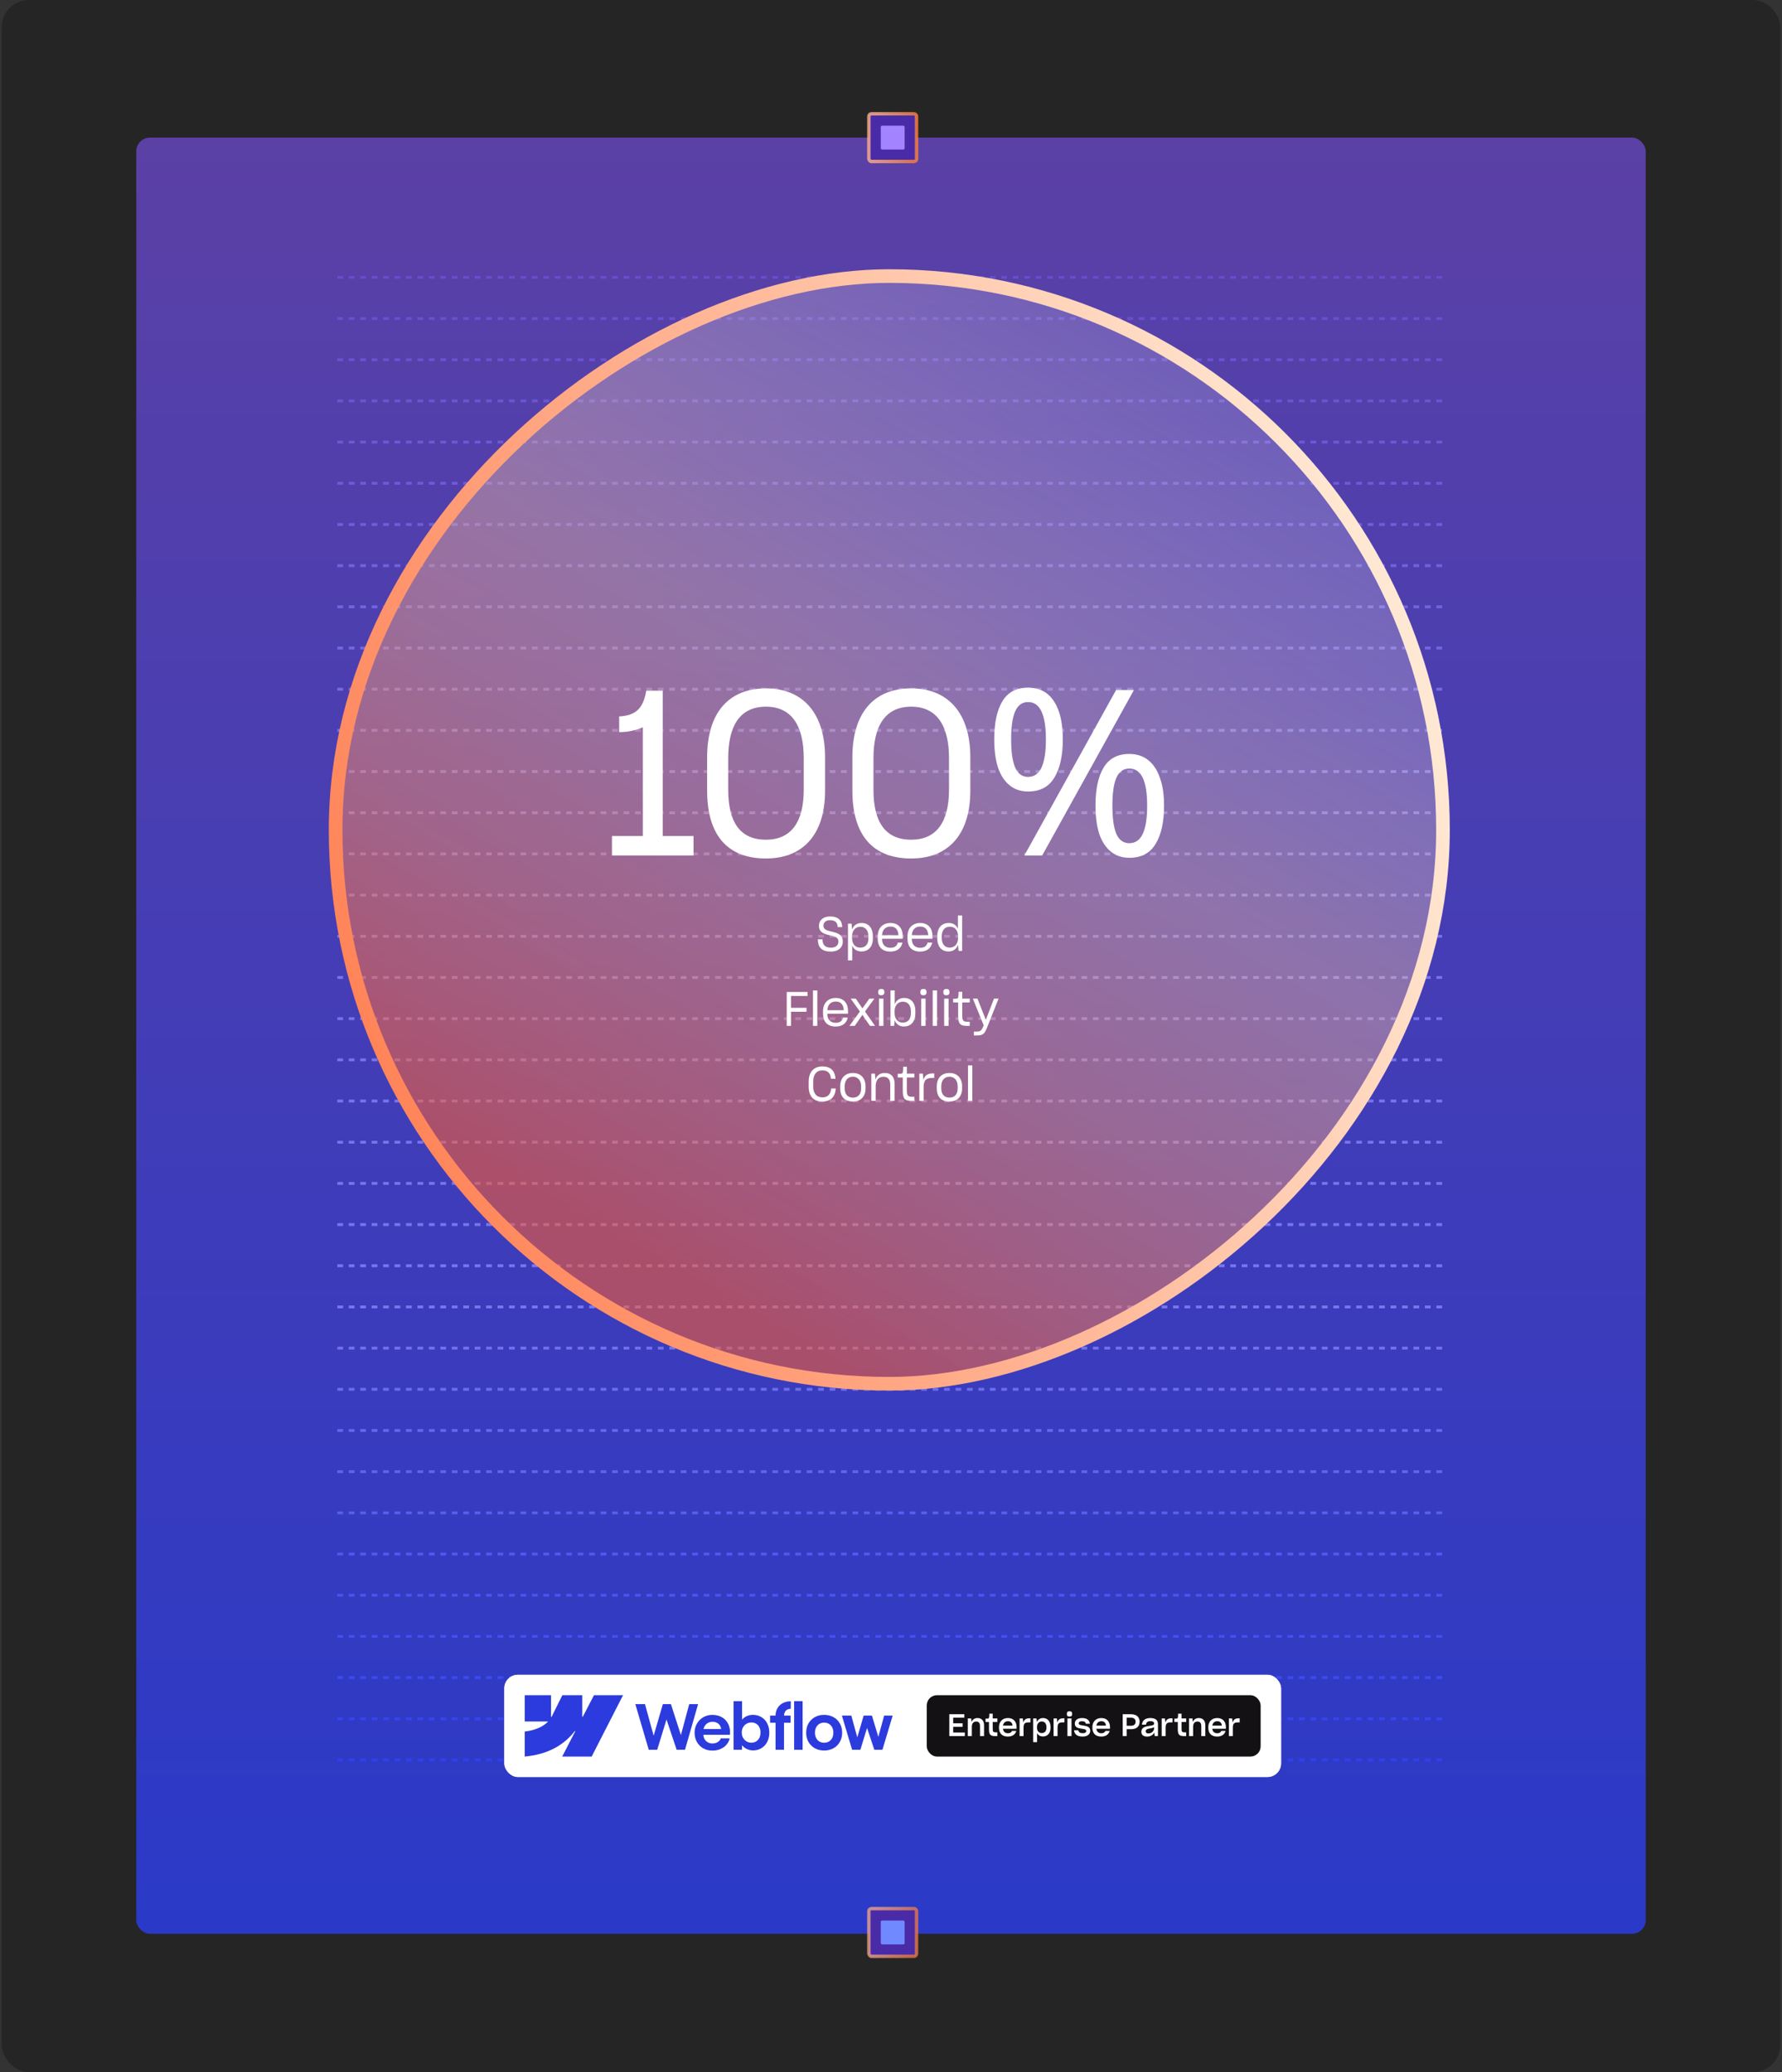 <svg width="523" height="608" viewBox="0 0 523 608" fill="none" xmlns="http://www.w3.org/2000/svg">
<rect x="0" y="0" width="523" height="608" fill="#333333" stroke="none"/>
<rect x="0.5" width="522" height="608" rx="8" fill="#252525"/>
<rect x="40" y="40.381" width="443" height="527" rx="4" fill="url(#paint0_linear_13378_7402)" fill-opacity="0.8"/>
<path d="M99 516.381H424M99 504.297H424M99 492.214H424M99 480.131H424M99 468.047H424M99 455.964H424M99 443.881H424M99 431.797H424M99 419.714H424M99 407.631H424M99 395.547H424M99 383.464H424M99 371.381H424M99 359.297H424M99 347.214H424M99 335.131H424M99 323.047H424M99 310.964H424M99 298.881H424M99 286.797H424M99 274.714H424M99 262.631H424M99 250.547H424M99 238.464H424M99 226.381H424M99 214.297H424M99 202.214H424M99 190.131H424M99 178.047H424M99 165.964H424M99 153.881H424M99 141.797H424M99 129.714H424M99 117.631H424M99 105.547H424M99 93.464H424M99 81.381H424" stroke="url(#paint1_linear_13378_7402)" stroke-width="0.835" stroke-dasharray="1.68 1.68"/>
<path d="M255.724 47.381H268.276C268.638 47.381 269 47.019 269 46.657V34.105C269 33.743 268.638 33.381 268.276 33.381H255.724C255.362 33.381 255 33.743 255 34.105V46.536C255 46.898 255.362 47.381 255.724 47.381Z" fill="#492BA8" stroke="url(#paint2_linear_13378_7402)" stroke-opacity="0.8"/>
<path d="M258.862 43.881H265.138C265.319 43.881 265.5 43.7 265.5 43.519V37.243C265.5 37.062 265.319 36.881 265.138 36.881H258.862C258.681 36.881 258.5 37.062 258.5 37.243V43.458C258.5 43.639 258.681 43.881 258.862 43.881Z" fill="#A383FF"/>
<path d="M255.724 574H268.276C268.638 574 269 573.638 269 573.276V560.724C269 560.362 268.638 560 268.276 560H255.724C255.362 560 255 560.362 255 560.724V573.155C255 573.517 255.362 574 255.724 574Z" fill="#492BA8" stroke="url(#paint3_linear_13378_7402)" stroke-opacity="0.7"/>
<path d="M258.862 570.5H265.138C265.319 570.5 265.5 570.319 265.5 570.138V563.862C265.5 563.681 265.319 563.5 265.138 563.5H258.862C258.681 563.5 258.5 563.681 258.5 563.862V570.078C258.5 570.259 258.681 570.5 258.862 570.5Z" fill="#7189FF"/>
<rect x="148" y="491.381" width="227.99" height="30" rx="4" fill="white"/>
<rect x="148.3" y="491.681" width="227.39" height="29.4" rx="3.7" stroke="white" stroke-opacity="0.7" stroke-width="0.6"/>
<path fill-rule="evenodd" clip-rule="evenodd" d="M182.858 497.381L173.65 515.381H165.001L168.854 507.921H168.681C165.502 512.048 160.758 514.765 154 515.381V508.024C154 508.024 158.323 507.769 160.865 505.096H154.002V497.381H161.717V503.727H161.891L165.044 497.381H170.878V503.687H171.052L174.324 497.381H182.858Z" fill="#2C3BDD"/>
<path d="M233.07 513.395H235.555V499.131H233.07V513.395Z" fill="#2C3BDD"/>
<path fill-rule="evenodd" clip-rule="evenodd" d="M219.37 513.248C219.91 513.474 220.46 513.585 221.018 513.585C221.94 513.585 222.765 513.359 223.494 512.911C224.221 512.462 224.786 511.842 225.188 511.054C225.588 510.26 225.789 509.357 225.789 508.351C225.789 507.344 225.582 506.443 225.17 505.648C224.757 504.854 224.183 504.238 223.448 503.801C222.715 503.358 221.879 503.139 220.945 503.145C220.35 503.145 219.779 503.261 219.234 503.491C218.688 503.722 218.233 504.049 217.869 504.474C217.842 504.506 217.815 504.539 217.787 504.571V499.14H215.293V513.394H217.769L217.764 512.063C217.828 512.142 217.897 512.218 217.97 512.293C218.362 512.699 218.83 513.017 219.37 513.248ZM221.917 510.946C221.511 511.194 221.047 511.319 220.525 511.319C220.009 511.319 219.536 511.191 219.105 510.937C218.674 510.675 218.332 510.32 218.076 509.871C217.828 509.423 217.704 508.913 217.704 508.342C217.697 507.771 217.819 507.262 218.067 506.813C218.321 506.358 218.665 506.006 219.096 505.756C219.527 505.502 220.003 505.378 220.525 505.384C221.047 505.378 221.511 505.499 221.917 505.747C222.33 505.989 222.645 506.339 222.864 506.794C223.089 507.243 223.2 507.759 223.2 508.342C223.2 508.925 223.088 509.441 222.864 509.89C222.646 510.339 222.331 510.69 221.917 510.946Z" fill="#2C3BDD"/>
<path d="M186.461 499.995H189.301L191.841 509.274L194.543 499.995H196.91L199.841 509.086L202.28 499.995H204.884L201.043 513.393H198.594L195.615 504.512L192.878 513.393H190.402L186.461 499.995Z" fill="#2C3BDD"/>
<path fill-rule="evenodd" clip-rule="evenodd" d="M209.076 513.63C208.087 513.637 207.195 513.417 206.399 512.975C205.611 512.526 204.989 511.903 204.534 511.109C204.085 510.314 203.859 509.407 203.859 508.388C203.859 507.399 204.091 506.504 204.552 505.703C205.013 504.903 205.638 504.277 206.427 503.828C207.215 503.38 208.096 503.154 209.067 503.154C210.16 503.154 211.115 503.396 211.934 503.882C212.759 504.367 213.375 505.057 213.782 505.948C214.194 506.834 214.343 507.851 214.227 508.998H206.431C206.453 509.455 206.567 509.87 206.774 510.244C207.005 510.657 207.326 510.978 207.738 511.209C208.151 511.441 208.612 511.555 209.122 511.555C209.51 511.549 209.871 511.482 210.205 511.354C210.539 511.22 210.822 511.042 211.051 510.817C211.289 510.591 211.455 510.337 211.552 510.053H214.156C213.998 510.751 213.683 511.372 213.209 511.918C212.736 512.459 212.141 512.88 211.426 513.183C210.709 513.487 209.925 513.637 209.076 513.63ZM206.783 506.495C206.637 506.749 206.536 507.021 206.48 507.313H211.648C211.61 506.944 211.496 506.607 211.306 506.303C211.086 505.945 210.79 505.668 210.414 505.475C210.038 505.274 209.613 505.175 209.14 505.175C208.636 505.175 208.178 505.291 207.766 505.521C207.352 505.751 207.025 506.076 206.783 506.495Z" fill="#2C3BDD"/>
<path d="M227.618 503.364C227.618 502.551 227.804 501.828 228.174 501.196C228.543 500.559 229.062 500.064 229.73 499.713C230.405 499.355 231.19 499.169 232.088 499.157V501.368C231.669 501.375 231.312 501.463 231.013 501.632C230.723 501.796 230.497 502.035 230.339 502.352C230.195 502.642 230.115 502.978 230.105 503.362H232.033V505.465H230.103V513.394H227.618V505.465H226.016V503.362H227.618V503.364Z" fill="#2C3BDD"/>
<path fill-rule="evenodd" clip-rule="evenodd" d="M241.872 513.613C240.858 513.613 239.951 513.39 239.151 512.948C238.356 512.499 237.731 511.879 237.276 511.091C236.827 510.297 236.602 509.396 236.602 508.388C236.602 507.375 236.827 506.471 237.276 505.676C237.731 504.876 238.356 504.253 239.151 503.811C239.951 503.368 240.858 503.146 241.872 503.146C242.891 503.146 243.801 503.368 244.602 503.811C245.408 504.253 246.037 504.873 246.486 505.667C246.935 506.462 247.163 507.369 247.169 508.388C247.163 509.396 246.935 510.297 246.486 511.091C246.043 511.879 245.417 512.499 244.611 512.948C243.804 513.392 242.891 513.613 241.872 513.613ZM241.872 511.328C242.406 511.328 242.879 511.207 243.291 510.965C243.704 510.717 244.022 510.37 244.247 509.927C244.472 509.478 244.583 508.965 244.583 508.388C244.583 507.805 244.471 507.289 244.247 506.84C244.022 506.392 243.704 506.046 243.291 505.803C242.879 505.555 242.406 505.43 241.872 505.43C241.344 505.43 240.873 505.555 240.461 505.803C240.055 506.046 239.738 506.392 239.514 506.84C239.289 507.289 239.181 507.805 239.187 508.388C239.187 508.965 239.3 509.478 239.523 509.927C239.755 510.37 240.07 510.715 240.47 510.965C240.876 511.207 241.344 511.328 241.872 511.328Z" fill="#2C3BDD"/>
<path d="M249.856 503.363H247.09L250.085 513.394H252.506L254.475 506.987L256.601 513.394H258.986L261.99 503.363H259.487L257.782 509.607L255.9 503.363H253.478L251.605 509.744L249.856 503.363Z" fill="#2C3BDD"/>
<rect x="271.988" y="497.381" width="98" height="18" rx="3" fill="#131113"/>
<path d="M278.609 509.381V502.964H283.01V503.981H279.752V505.628H282.515V506.654H279.752V508.328H283.163V509.381H278.609ZM284.031 509.381V504.206H285.03L285.138 505.241C285.417 504.539 286.002 504.08 286.893 504.08C288.144 504.08 288.81 504.908 288.81 506.195V509.381H287.622V506.483C287.622 505.646 287.343 505.106 286.506 505.106C285.633 505.106 285.219 505.727 285.219 506.681V509.381H284.031ZM290.256 507.311V505.25H289.248V504.251H289.707C290.193 504.251 290.292 504.125 290.328 503.495C290.337 503.27 290.346 502.964 290.346 502.811H291.354V504.206H292.722V505.25H291.354V507.113C291.354 508.139 291.489 508.283 292.353 508.283H292.722V509.381H292.056C290.598 509.381 290.256 508.877 290.256 507.311ZM295.793 509.516C294.047 509.516 293.192 508.508 293.192 506.906V506.78C293.192 505.133 294.218 504.08 295.829 504.08C297.611 504.08 298.358 505.358 298.358 506.681V507.23H294.362C294.461 508.076 294.983 508.544 295.838 508.544C296.459 508.544 296.837 508.292 297.017 507.851H298.286C297.98 508.895 297.143 509.516 295.793 509.516ZM295.838 505.016C295.019 505.016 294.497 505.484 294.371 506.303H297.179C297.098 505.511 296.666 505.016 295.838 505.016ZM299.236 509.381V504.206H300.19L300.343 505.421C300.541 504.575 301.09 504.161 302.062 504.161H302.413V505.358H301.9C300.685 505.358 300.397 505.79 300.397 506.987V509.381H299.236ZM303.227 511.163V504.206H304.208L304.334 505.259C304.613 504.557 305.216 504.08 306.116 504.08C307.457 504.08 308.321 505.043 308.321 506.78V506.906C308.321 508.607 307.394 509.489 306.098 509.489C305.243 509.489 304.667 509.102 304.37 508.472V511.163H303.227ZM305.729 508.49C306.602 508.49 307.124 507.914 307.124 506.888V506.78C307.124 505.673 306.557 505.088 305.756 505.088C304.901 505.088 304.343 505.745 304.343 506.762V506.852C304.343 507.851 304.874 508.49 305.729 508.49ZM309.22 509.381V504.206H310.174L310.327 505.421C310.525 504.575 311.074 504.161 312.046 504.161H312.397V505.358H311.884C310.669 505.358 310.381 505.79 310.381 506.987V509.381H309.22ZM313.893 503.648C313.326 503.648 313.11 503.45 313.11 502.865C313.11 502.289 313.38 502.091 313.893 502.091C314.406 502.091 314.676 502.289 314.676 502.865C314.676 503.423 314.415 503.648 313.893 503.648ZM313.281 509.381V504.206H314.478V509.381H313.281ZM317.725 509.516C316.141 509.516 315.358 508.868 315.205 507.671H316.483C316.591 508.283 317.023 508.526 317.752 508.526C318.508 508.526 318.805 508.274 318.805 507.86C318.805 507.383 318.139 507.32 317.401 507.212C316.474 507.077 315.439 506.879 315.439 505.718C315.439 504.773 316.15 504.08 317.572 504.08C319.048 504.08 319.732 504.728 319.876 505.754H318.67C318.589 505.25 318.247 505.025 317.563 505.025C316.834 505.025 316.6 505.286 316.6 505.646C316.6 506.123 317.266 506.186 318.013 506.294C318.94 506.429 319.975 506.627 319.975 507.788C319.975 508.787 319.246 509.516 317.725 509.516ZM323.206 509.516C321.46 509.516 320.605 508.508 320.605 506.906V506.78C320.605 505.133 321.631 504.08 323.242 504.08C325.024 504.08 325.771 505.358 325.771 506.681V507.23H321.775C321.874 508.076 322.396 508.544 323.251 508.544C323.872 508.544 324.25 508.292 324.43 507.851H325.699C325.393 508.895 324.556 509.516 323.206 509.516ZM323.251 505.016C322.432 505.016 321.91 505.484 321.784 506.303H324.592C324.511 505.511 324.079 505.016 323.251 505.016ZM329.498 509.381V502.964H331.919C333.638 502.964 334.466 503.855 334.466 505.142C334.466 506.492 333.656 507.365 331.964 507.356H330.659V509.381H329.498ZM331.919 503.972H330.659V506.348H331.946C332.801 506.348 333.287 505.925 333.287 505.142C333.287 504.449 332.837 503.972 331.919 503.972ZM336.658 509.516C335.542 509.516 334.966 508.976 334.966 508.13C334.966 507.554 335.218 507.122 335.641 506.861C336.082 506.582 336.442 506.519 337.423 506.366C338.341 506.249 338.719 506.123 338.719 505.7C338.719 505.268 338.431 504.998 337.63 504.998C336.775 504.998 336.388 505.376 336.352 506.033H335.137C335.218 504.863 336.091 504.08 337.567 504.08C339.241 504.08 339.853 504.782 339.853 505.889V509.381H338.899L338.773 508.346C338.422 509.021 337.729 509.516 336.658 509.516ZM337.063 508.607C338.08 508.607 338.728 507.788 338.728 507.041V506.762C338.512 506.924 338.152 507.023 337.684 507.095C337.054 507.194 336.793 507.266 336.559 507.419C336.343 507.563 336.253 507.716 336.253 507.959C336.253 508.373 336.514 508.607 337.063 508.607ZM340.94 509.381V504.206H341.894L342.047 505.421C342.245 504.575 342.794 504.161 343.766 504.161H344.117V505.358H343.604C342.389 505.358 342.101 505.79 342.101 506.987V509.381H340.94ZM345.671 507.311V505.25H344.663V504.251H345.122C345.608 504.251 345.707 504.125 345.743 503.495C345.752 503.27 345.761 502.964 345.761 502.811H346.769V504.206H348.137V505.25H346.769V507.113C346.769 508.139 346.904 508.283 347.768 508.283H348.137V509.381H347.471C346.013 509.381 345.671 508.877 345.671 507.311ZM348.973 509.381V504.206H349.972L350.08 505.241C350.359 504.539 350.944 504.08 351.835 504.08C353.086 504.08 353.752 504.908 353.752 506.195V509.381H352.564V506.483C352.564 505.646 352.285 505.106 351.448 505.106C350.575 505.106 350.161 505.727 350.161 506.681V509.381H348.973ZM357.22 509.516C355.474 509.516 354.619 508.508 354.619 506.906V506.78C354.619 505.133 355.645 504.08 357.256 504.08C359.038 504.08 359.785 505.358 359.785 506.681V507.23H355.789C355.888 508.076 356.41 508.544 357.265 508.544C357.886 508.544 358.264 508.292 358.444 507.851H359.713C359.407 508.895 358.57 509.516 357.22 509.516ZM357.265 505.016C356.446 505.016 355.924 505.484 355.798 506.303H358.606C358.525 505.511 358.093 505.016 357.265 505.016ZM360.663 509.381V504.206H361.617L361.77 505.421C361.968 504.575 362.517 504.161 363.489 504.161H363.84V505.358H363.327C362.112 505.358 361.824 505.79 361.824 506.987V509.381H360.663Z" fill="white"/>
<rect x="98.5" y="406" width="325" height="325" rx="162.5" transform="rotate(-90 98.5 406)" fill="url(#paint4_linear_13378_7402)" fill-opacity="0.56" stroke="url(#paint5_linear_13378_7402)" stroke-width="4"/>
<path d="M179.608 245.288H188.652V213.396C186.816 214.212 184.64 214.756 181.716 214.824V210.2C186.748 209.928 188.788 207.752 189.672 202.652H194.5V245.288H203.544V251H179.608V245.288ZM224.807 251.884C213.655 251.884 207.535 245.22 207.535 231.96V222.168C207.535 209.248 213.791 201.972 224.807 201.972C235.483 201.972 242.147 209.112 242.147 222.168V231.96C242.147 245.152 235.415 251.884 224.807 251.884ZM224.807 246.376C232.083 246.376 235.891 241.344 235.891 231.688V222.44C235.891 212.852 232.287 207.344 224.807 207.344C217.191 207.344 213.723 212.92 213.723 222.44V231.688C213.723 241.208 217.191 246.376 224.807 246.376ZM267.44 251.884C256.288 251.884 250.168 245.22 250.168 231.96V222.168C250.168 209.248 256.424 201.972 267.44 201.972C278.116 201.972 284.78 209.112 284.78 222.168V231.96C284.78 245.152 278.048 251.884 267.44 251.884ZM267.44 246.376C274.716 246.376 278.524 241.344 278.524 231.688V222.44C278.524 212.852 274.92 207.344 267.44 207.344C259.824 207.344 256.356 212.92 256.356 222.44V231.688C256.356 241.208 259.824 246.376 267.44 246.376ZM301.725 201.768C305.08 201.768 307.618 203.105 309.341 205.78C311.064 208.409 311.925 212.127 311.925 216.932C311.925 221.737 311.086 225.5 309.409 228.22C307.777 230.895 305.216 232.232 301.725 232.232C299.594 232.232 297.781 231.62 296.285 230.396C294.789 229.172 293.656 227.427 292.885 225.16C292.16 222.848 291.797 220.105 291.797 216.932C291.797 212.127 292.59 208.409 294.177 205.78C295.764 203.105 298.28 201.768 301.725 201.768ZM301.725 205.984C300.002 205.984 298.733 206.913 297.917 208.772C297.146 210.585 296.761 213.305 296.761 216.932C296.761 220.559 297.146 223.301 297.917 225.16C298.733 227.019 300.002 227.948 301.725 227.948C303.493 227.948 304.808 227.041 305.669 225.228C306.53 223.369 306.961 220.604 306.961 216.932C306.961 213.305 306.53 210.585 305.669 208.772C304.808 206.913 303.493 205.984 301.725 205.984ZM332.801 202.448L305.873 251H300.637L327.565 202.448H332.801ZM331.441 221.216C333.662 221.216 335.521 221.828 337.017 223.052C338.513 224.231 339.646 225.953 340.417 228.22C341.233 230.441 341.641 233.161 341.641 236.38C341.641 241.185 340.802 244.948 339.125 247.668C337.493 250.343 334.932 251.68 331.441 251.68C329.31 251.68 327.497 251.068 326.001 249.844C324.505 248.62 323.372 246.875 322.601 244.608C321.876 242.296 321.513 239.553 321.513 236.38C321.513 231.575 322.306 227.857 323.893 225.228C325.48 222.553 327.996 221.216 331.441 221.216ZM331.441 225.5C329.718 225.5 328.449 226.407 327.633 228.22C326.862 230.033 326.477 232.753 326.477 236.38C326.477 240.052 326.862 242.817 327.633 244.676C328.449 246.489 329.718 247.396 331.441 247.396C333.209 247.396 334.524 246.489 335.385 244.676C336.246 242.863 336.677 240.097 336.677 236.38C336.677 232.753 336.246 230.033 335.385 228.22C334.524 226.407 333.209 225.5 331.441 225.5Z" fill="white"/>
<path d="M243.861 279.196C241.159 279.196 240.123 277.964 240.039 275.822V275.598H241.411V275.822C241.453 277.236 242.195 278.048 243.875 278.048C245.387 278.048 246.059 277.236 246.059 276.312V276.228C246.073 274.968 244.799 274.702 243.469 274.394C241.957 274.044 240.361 273.638 240.361 271.65V271.58C240.361 270.124 241.467 268.892 243.637 268.892C245.947 268.892 247.081 270.012 247.165 271.818V272.014H245.835V271.818C245.765 270.628 245.065 269.998 243.623 269.998C242.293 269.998 241.677 270.712 241.677 271.566V271.622C241.677 272.826 242.895 273.05 244.211 273.372C245.751 273.736 247.347 274.17 247.347 276.2V276.298C247.361 277.894 246.157 279.196 243.861 279.196ZM248.871 281.772V271.006H249.935L250.075 272.728C250.495 271.594 251.433 270.81 252.861 270.81C254.891 270.81 256.179 272.21 256.179 274.772V275.346C256.179 277.81 254.821 279.168 252.819 279.168C251.461 279.168 250.551 278.496 250.117 277.446V281.772H248.871ZM252.455 278.048C253.981 278.048 254.877 277.054 254.877 275.332V274.758C254.877 272.938 253.925 271.916 252.511 271.916C251.013 271.916 250.075 273.078 250.075 274.73V275.262C250.075 276.928 250.971 278.048 252.455 278.048ZM261.322 279.196C258.83 279.196 257.598 277.74 257.598 275.388V274.73C257.598 272.336 259.04 270.81 261.35 270.81C263.8 270.81 264.934 272.532 264.934 274.59V275.43H258.858C258.872 277.11 259.74 278.09 261.35 278.09C262.498 278.09 263.226 277.586 263.478 276.634V276.564H264.85V276.62C264.486 278.244 263.268 279.196 261.322 279.196ZM261.364 271.86C259.866 271.86 258.956 272.798 258.872 274.394H263.674C263.632 272.826 262.848 271.86 261.364 271.86ZM270.059 279.196C267.567 279.196 266.335 277.74 266.335 275.388V274.73C266.335 272.336 267.777 270.81 270.087 270.81C272.537 270.81 273.671 272.532 273.671 274.59V275.43H267.595C267.609 277.11 268.477 278.09 270.087 278.09C271.235 278.09 271.963 277.586 272.215 276.634V276.564H273.587V276.62C273.223 278.244 272.005 279.196 270.059 279.196ZM270.101 271.86C268.603 271.86 267.693 272.798 267.609 274.394H272.411C272.369 272.826 271.585 271.86 270.101 271.86ZM278.375 279.168C276.401 279.168 275.071 277.796 275.071 275.262V274.674C275.071 272.196 276.415 270.81 278.445 270.81C279.803 270.81 280.699 271.468 281.133 272.518V268.598H282.379V279H281.329L281.175 277.208C280.769 278.356 279.831 279.168 278.375 279.168ZM278.725 278.034C280.251 278.034 281.175 276.872 281.175 275.248V274.702C281.175 273.05 280.293 271.902 278.809 271.902C277.255 271.902 276.387 272.966 276.387 274.702V275.234C276.387 277.054 277.353 278.034 278.725 278.034Z" fill="white"/>
<path d="M230.894 301V291.046H237.012V292.222H232.154V295.694H236.704V296.856H232.154V301H230.894ZM238.604 290.598H239.878V301H238.604V290.598ZM245.272 301.196C242.78 301.196 241.548 299.74 241.548 297.388V296.73C241.548 294.336 242.99 292.81 245.3 292.81C247.75 292.81 248.884 294.532 248.884 296.59V297.43H242.808C242.822 299.11 243.69 300.09 245.3 300.09C246.448 300.09 247.176 299.586 247.428 298.634V298.564H248.8V298.62C248.436 300.244 247.218 301.196 245.272 301.196ZM245.314 293.86C243.816 293.86 242.906 294.798 242.822 296.394H247.624C247.582 294.826 246.798 293.86 245.314 293.86ZM249.304 301L252.37 296.786L249.668 293.006H251.166L253.112 295.862L255.142 293.006H256.626L253.868 296.786L256.822 301H255.324L253.112 297.766L250.858 301H249.304ZM258.648 292.012C258.004 292.012 257.738 291.774 257.738 291.088C257.738 290.416 258.06 290.164 258.662 290.164C259.25 290.164 259.558 290.416 259.558 291.088C259.558 291.746 259.25 292.012 258.648 292.012ZM257.99 301V293.006H259.278V301H257.99ZM265.287 301.182C263.887 301.182 262.977 300.426 262.557 299.292L262.431 301H261.353V290.598H262.599V294.644C263.033 293.538 263.985 292.81 265.357 292.81C267.317 292.81 268.647 294.168 268.647 296.674V297.262C268.647 299.754 267.359 301.182 265.287 301.182ZM264.937 300.034C266.477 300.034 267.345 299.04 267.345 297.248V296.688C267.345 294.938 266.393 293.902 264.993 293.902C263.495 293.902 262.557 295.064 262.557 296.646V297.178C262.557 298.914 263.467 300.034 264.937 300.034ZM271.021 292.012C270.377 292.012 270.111 291.774 270.111 291.088C270.111 290.416 270.433 290.164 271.035 290.164C271.623 290.164 271.931 290.416 271.931 291.088C271.931 291.746 271.623 292.012 271.021 292.012ZM270.363 301V293.006H271.651V301H270.363ZM273.74 290.598H275.014V301H273.74V290.598ZM277.762 292.012C277.118 292.012 276.852 291.774 276.852 291.088C276.852 290.416 277.174 290.164 277.776 290.164C278.364 290.164 278.672 290.416 278.672 291.088C278.672 291.746 278.364 292.012 277.762 292.012ZM277.104 301V293.006H278.392V301H277.104ZM281.204 298.046V294.14H279.734V293.048C280 293.048 280.196 293.048 280.49 293.034C281.12 293.02 281.232 292.894 281.288 292.096C281.316 291.76 281.33 291.298 281.33 290.99H282.408V293.006H284.606V294.14H282.408V297.864C282.408 299.516 282.716 299.796 284.06 299.796H284.606V301H283.78C281.764 301 281.204 300.328 281.204 298.046ZM285.828 303.814V302.666H286.486C287.732 302.666 288.012 302.442 288.544 301.224L288.698 300.832L285.52 293.006H286.878L289.3 299.138L289.328 299.292L289.37 299.124L291.722 293.006H293.066L289.72 301.434C288.88 303.478 288.474 303.814 286.5 303.814H285.828Z" fill="white"/>
<path d="M241.329 323.196C238.781 323.196 237.339 321.712 237.339 318.772V317.386C237.339 314.488 238.851 312.892 241.385 312.892C243.667 312.892 244.997 314.068 245.207 316.392V316.518H243.863V316.392C243.723 314.88 242.939 314.054 241.385 314.054C239.621 314.054 238.669 315.244 238.669 317.456V318.716C238.669 320.83 239.607 321.964 241.385 321.964C242.967 321.964 243.765 321.054 243.905 319.528V319.36H245.277V319.542C245.067 321.852 243.807 323.196 241.329 323.196ZM250.317 323.196C247.937 323.196 246.593 321.81 246.593 319.374V318.702C246.593 316.196 248.147 314.81 250.317 314.81C252.515 314.81 254.027 316.224 254.027 318.702V319.374C254.027 321.796 252.571 323.196 250.317 323.196ZM250.317 322.048C251.857 322.048 252.725 321.04 252.725 319.36V318.716C252.725 316.98 251.759 315.916 250.317 315.916C248.889 315.916 247.909 316.91 247.909 318.716V319.36C247.909 321.04 248.791 322.048 250.317 322.048ZM255.72 323V315.006H256.798L256.924 316.742C257.316 315.58 258.24 314.81 259.654 314.81C261.586 314.81 262.566 316.056 262.566 318.002V323H261.278V318.268C261.278 316.854 260.718 315.93 259.276 315.93C257.806 315.93 257.008 317.008 257.008 318.618V323H255.72ZM264.949 320.046V316.14H263.479V315.048C263.745 315.048 263.941 315.048 264.235 315.034C264.865 315.02 264.977 314.894 265.033 314.096C265.061 313.76 265.075 313.298 265.075 312.99H266.153V315.006H268.351V316.14H266.153V319.864C266.153 321.516 266.461 321.796 267.805 321.796H268.351V323H267.525C265.509 323 264.949 322.328 264.949 320.046ZM269.816 323V315.006H270.852L271.02 316.882C271.342 315.594 272.182 314.95 273.736 314.95H274.184V316.266H273.568C271.65 316.266 271.076 317.12 271.076 319.052V323H269.816ZM278.658 323.196C276.278 323.196 274.934 321.81 274.934 319.374V318.702C274.934 316.196 276.488 314.81 278.658 314.81C280.856 314.81 282.368 316.224 282.368 318.702V319.374C282.368 321.796 280.912 323.196 278.658 323.196ZM278.658 322.048C280.198 322.048 281.066 321.04 281.066 319.36V318.716C281.066 316.98 280.1 315.916 278.658 315.916C277.23 315.916 276.25 316.91 276.25 318.716V319.36C276.25 321.04 277.132 322.048 278.658 322.048ZM284.09 312.598H285.364V323H284.09V312.598Z" fill="white"/>
<defs>
<linearGradient id="paint0_linear_13378_7402" x1="261.5" y1="40.381" x2="261.5" y2="567.381" gradientUnits="userSpaceOnUse">
<stop stop-color="#6948C6"/>
<stop offset="1" stop-color="#2C3FF1"/>
</linearGradient>
<linearGradient id="paint1_linear_13378_7402" x1="261.5" y1="516.381" x2="264.657" y2="67.137" gradientUnits="userSpaceOnUse">
<stop stop-color="#2F40EF"/>
<stop offset="0.29" stop-color="#7976EE"/>
<stop offset="0.644" stop-color="#7771EA"/>
<stop offset="1" stop-color="#6748C8"/>
</linearGradient>
<linearGradient id="paint2_linear_13378_7402" x1="268.984" y1="39.089" x2="256.816" y2="37.993" gradientUnits="userSpaceOnUse">
<stop offset="0.028" stop-color="#FC823C"/>
<stop offset="1" stop-color="#FFB289"/>
</linearGradient>
<linearGradient id="paint3_linear_13378_7402" x1="268.984" y1="565.708" x2="256.816" y2="564.612" gradientUnits="userSpaceOnUse">
<stop offset="0.028" stop-color="#FC823C"/>
<stop offset="1" stop-color="#FFB289"/>
</linearGradient>
<linearGradient id="paint4_linear_13378_7402" x1="150.5" y1="449" x2="422.45" y2="604.245" gradientUnits="userSpaceOnUse">
<stop offset="0.038" stop-color="#FF5E2D"/>
<stop offset="0.583" stop-color="#FFC49C" stop-opacity="0.7"/>
<stop offset="1" stop-color="white" stop-opacity="0.3"/>
</linearGradient>
<linearGradient id="paint5_linear_13378_7402" x1="205.5" y1="406" x2="314.319" y2="720.063" gradientUnits="userSpaceOnUse">
<stop stop-color="#FF8256"/>
<stop offset="1" stop-color="#FFE8D3"/>
</linearGradient>
</defs>
</svg>
